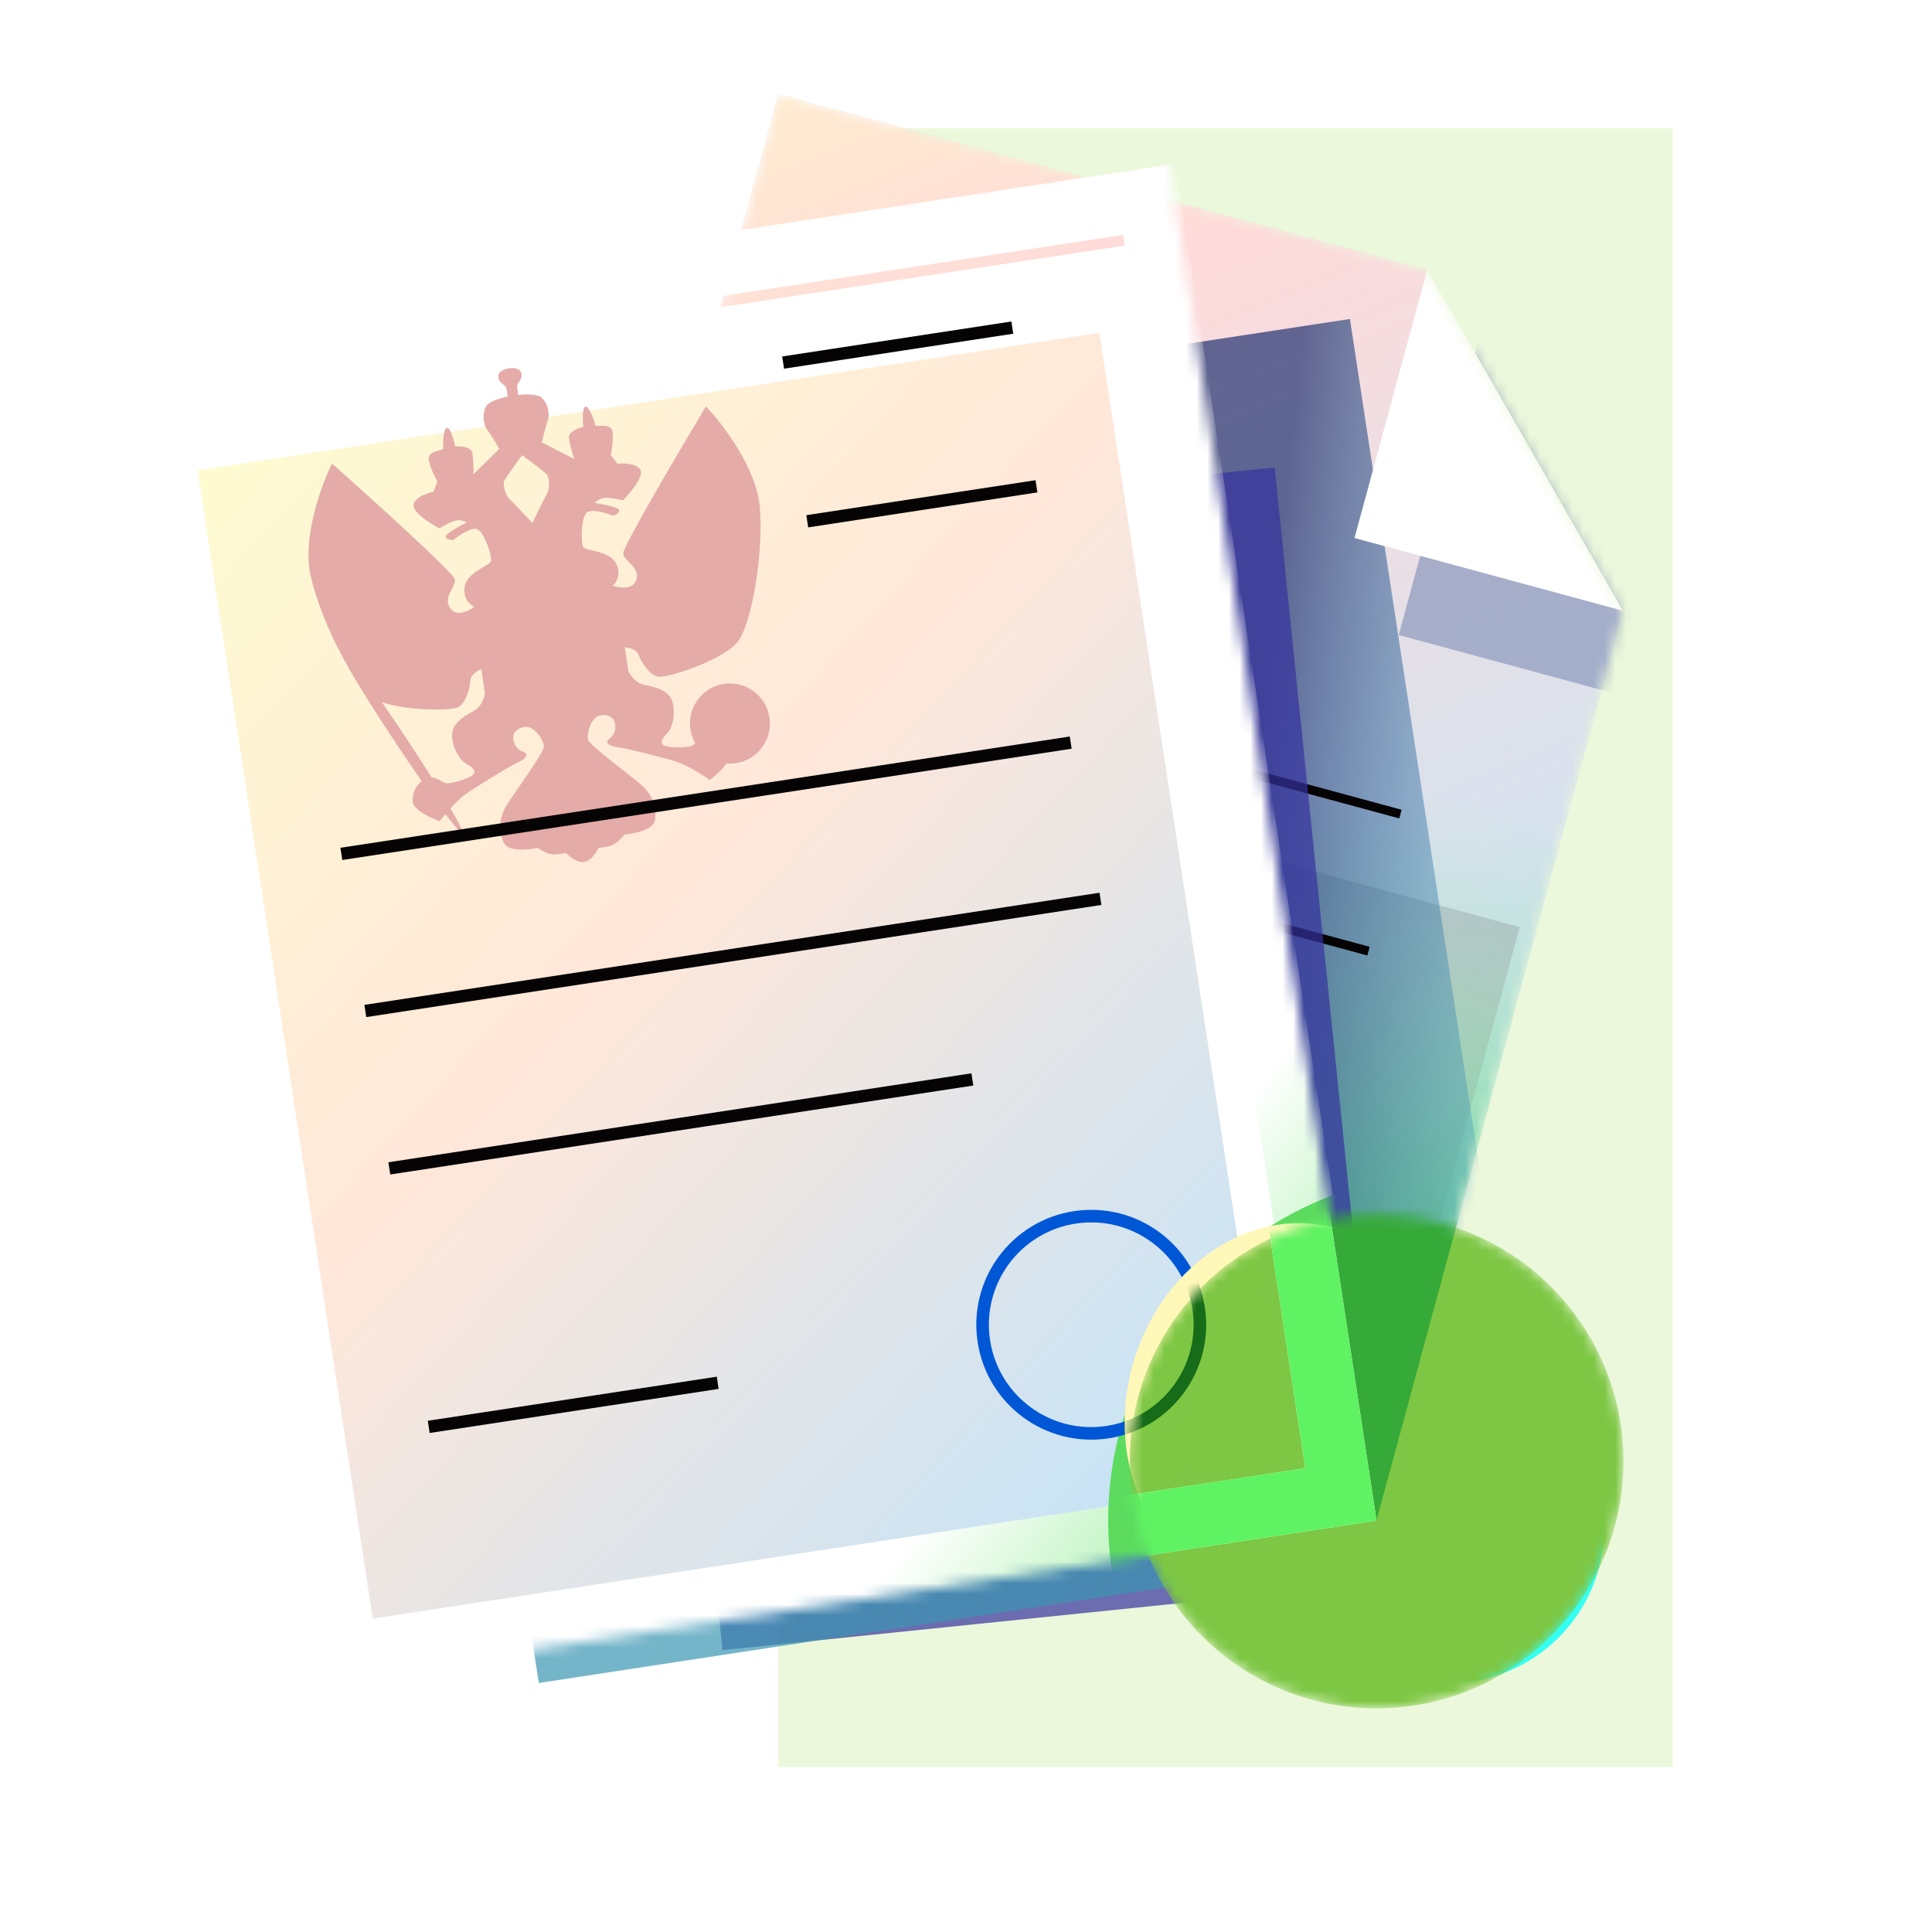 <svg width="180" height="180" viewBox="0 0 180 180" fill="none" xmlns="http://www.w3.org/2000/svg">
<rect x="72.508" y="11.952" width="83.331" height="152.685" fill="#ECF8DB"/>
<mask id="mask0_26351_11294" style="mask-type:alpha" maskUnits="userSpaceOnUse" x="42" y="8" width="110" height="134">
<path d="M132.978 25.14L72.508 8.75L42.768 118.469L128.251 141.639L151.211 56.932L132.978 25.14Z" fill="white"/>
</mask>
<g mask="url(#mask0_26351_11294)">
<path d="M132.978 25.14L72.508 8.75L42.768 118.469L128.251 141.639L151.211 56.932L132.978 25.14Z" fill="#B5E2FF"/>
<path d="M132.978 25.14L72.508 8.75L42.768 118.469L128.251 141.639L151.211 56.932L132.978 25.14Z" fill="url(#paint0_linear_26351_11294)"/>
<path d="M132.978 25.14L72.508 8.75L42.768 118.469L128.251 141.639L151.211 56.932L132.978 25.14Z" fill="url(#paint1_linear_26351_11294)"/>
<g filter="url(#filter0_ii_26351_11294)">
<path d="M132.978 25.14L72.508 8.75L42.768 118.469L128.251 141.639L151.211 56.932L132.978 25.14Z" fill="#B5E2FF"/>
<path d="M132.978 25.14L72.508 8.75L42.768 118.469L128.251 141.639L151.211 56.932L132.978 25.14Z" fill="url(#paint2_linear_26351_11294)"/>
<path d="M132.978 25.14L72.508 8.75L42.768 118.469L128.251 141.639L151.211 56.932L132.978 25.14Z" fill="url(#paint3_linear_26351_11294)"/>
</g>
<rect x="58.946" y="63.973" width="85.623" height="56.839" transform="rotate(15.166 58.946 63.973)" fill="url(#paint4_linear_26351_11294)"/>
<path d="M132.978 25.14L72.508 8.75L42.768 118.469L128.251 141.639L151.211 56.932L132.978 25.14Z" fill="url(#paint5_linear_26351_11294)"/>
<g filter="url(#filter1_f_26351_11294)">
<rect x="26.576" y="44.851" width="100.343" height="128.55" transform="rotate(-8.674 26.576 44.851)" fill="url(#paint6_linear_26351_11294)" fill-opacity="0.67"/>
</g>
<path d="M80.237 28.823L104.374 35.365" stroke="#050304" stroke-width="0.836"/>
<path d="M71.805 59.945L130.476 75.848" stroke="#050304" stroke-width="0.836"/>
<path d="M68.369 72.59L127.501 88.618" stroke="#050304" stroke-width="0.836"/>
<path d="M64.947 85.23L118.55 99.759" stroke="#050304" stroke-width="0.836"/>
<path d="M61.511 97.893L84.563 104.141" stroke="#050304" stroke-width="0.836"/>
<g filter="url(#filter2_f_26351_11294)">
<path d="M161.273 67.553L130.317 59.163L138.707 28.206L161.273 67.553Z" fill="#7C8CB5" fill-opacity="0.6"/>
</g>
<path d="M151.21 56.904L126.198 50.125L132.978 25.113L151.21 56.904Z" fill="white"/>
</g>
<g filter="url(#filter3_f_26351_11294)">
<rect x="56.66" y="49.926" width="62.424" height="104.358" transform="rotate(-5.859 56.66 49.926)" fill="#35339E" fill-opacity="0.7"/>
</g>
<g filter="url(#filter4_f_26351_11294)">
<rect x="34.863" y="56.282" width="76.624" height="101.68" transform="rotate(-8.674 34.863 56.282)" fill="#3B96B3" fill-opacity="0.7"/>
</g>
<mask id="mask1_26351_11294" style="mask-type:alpha" maskUnits="userSpaceOnUse" x="9" y="14" width="120" height="143">
<rect x="9.664" y="29.723" width="100.343" height="128.55" transform="rotate(-8.674 9.664 29.723)" fill="white"/>
</mask>
<g mask="url(#mask1_26351_11294)">
<g filter="url(#filter5_d_26351_11294)">
<rect x="9.664" y="29.723" width="100.343" height="128.55" transform="rotate(-8.674 9.664 29.723)" fill="white"/>
<rect x="9.664" y="29.723" width="100.343" height="128.55" transform="rotate(-8.674 9.664 29.723)" fill="url(#paint7_linear_26351_11294)"/>
<rect x="14.036" y="32.938" width="92.669" height="120.876" transform="rotate(-8.674 14.036 32.938)" stroke="white" stroke-width="7.675"/>
</g>
<g filter="url(#filter6_ii_26351_11294)">
<path fill-rule="evenodd" clip-rule="evenodd" d="M103.98 21.227L16.301 34.603L33.931 150.166L121.61 136.79L103.98 21.227ZM9.664 29.723L29.051 156.803L128.247 141.67L108.86 14.59L9.664 29.723Z" fill="white"/>
<path fill-rule="evenodd" clip-rule="evenodd" d="M103.98 21.227L16.301 34.603L33.931 150.166L121.61 136.79L103.98 21.227ZM9.664 29.723L29.051 156.803L128.247 141.67L108.86 14.59L9.664 29.723Z" fill="url(#paint8_linear_26351_11294)"/>
</g>
<g filter="url(#filter7_f_26351_11294)">
<circle cx="135.638" cy="141.641" r="32.391" fill="#5CDB5F"/>
</g>
<path fill-rule="evenodd" clip-rule="evenodd" d="M54.421 80.307L54.434 80.305C55.085 80.187 55.597 79.381 55.773 78.989C55.84 78.992 56.126 78.966 56.741 78.841C57.355 78.716 57.944 78.062 58.162 77.751C59.054 77.681 60.874 77.313 61.02 76.401C61.202 75.261 60.806 74.091 59.839 73.206C59.509 72.903 58.827 72.369 58.067 71.774L58.065 71.773C56.603 70.629 54.857 69.261 54.788 68.893C54.682 68.333 54.939 67.42 55.418 66.93C55.898 66.44 56.909 66.579 57.183 67.078C57.457 67.577 57.381 68.378 56.797 68.805C56.213 69.231 56.913 69.561 57.571 69.62C58.228 69.678 61.856 70.595 63.041 70.97C63.989 71.27 65.495 72.224 66.13 72.663C66.57 72.342 67.281 71.731 67.688 71.13C67.976 71.155 68.271 71.146 68.569 71.101C70.601 70.791 71.996 68.887 71.685 66.848C71.374 64.809 69.475 63.408 67.442 63.718C65.41 64.028 64.015 65.932 64.326 67.971C64.397 68.437 64.552 68.87 64.772 69.257C64.629 69.398 64.48 69.513 64.289 69.548C63.692 69.659 62.096 69.704 61.772 69.396C61.448 69.088 61.885 68.584 62.244 68.212C62.603 67.84 62.986 66.59 62.645 65.391C62.336 64.304 61.077 64.031 60.187 63.838C60.095 63.818 60.008 63.799 59.925 63.78C59.22 63.618 58.714 62.886 58.549 62.541L58.208 60.309C58.56 60.322 59.312 60.482 59.505 61.025C59.747 61.703 60.472 62.823 61.277 63.038C62.081 63.253 67.749 61.395 68.879 59.595C70.01 57.794 71.126 51.964 70.801 47.367C70.541 43.69 67.338 39.503 65.77 37.869C63.171 42.197 57.991 50.998 58.063 51.574C58.098 51.854 58.342 52.099 58.607 52.365C59.026 52.785 59.499 53.259 59.286 54.009C59.008 54.989 57.709 54.786 57.094 54.562C57.4 54.317 57.893 53.57 57.42 52.546C57.037 51.717 55.969 51.467 55.195 51.286C54.774 51.188 54.44 51.109 54.349 50.969C54.09 50.572 54.134 48.262 54.652 47.766C55.066 47.369 56.476 47.786 57.129 48.043C57.361 47.968 57.797 47.755 57.68 47.503C57.562 47.251 56.126 46.965 55.423 46.854C55.518 46.74 55.807 46.49 56.205 46.397C56.602 46.305 57.593 46.503 58.039 46.614C58.719 45.928 59.997 44.401 59.666 43.784C59.334 43.168 58.096 43.137 57.518 43.199L56.898 42.38C56.997 41.948 57.169 40.909 57.062 40.21C56.975 39.642 56.334 39.663 55.885 39.677C55.644 39.685 55.459 39.691 55.445 39.603C55.407 39.351 54.938 37.834 54.551 37.893C54.241 37.94 54.283 39.165 54.343 39.771C53.859 39.885 52.912 40.255 53 40.83C53.088 41.404 53.365 42.356 53.492 42.76L50.486 41.214C50.584 40.775 50.829 39.755 51.027 39.185C51.275 38.472 50.975 37.545 50.486 37.063C50.094 36.678 48.858 36.729 48.289 36.803L48.182 36.104C48.169 36.02 48.177 35.946 48.199 35.878C48.231 35.775 48.293 35.684 48.358 35.589C48.49 35.396 48.636 35.184 48.579 34.813C48.497 34.276 47.77 34.257 47.405 34.316C47.039 34.369 46.351 34.603 46.432 35.14C46.455 35.29 46.502 35.405 46.561 35.499C46.649 35.638 46.765 35.729 46.874 35.815C47.026 35.934 47.164 36.044 47.196 36.255L47.303 36.953C46.738 37.053 45.542 37.373 45.283 37.857C44.96 38.462 44.95 39.437 45.399 40.044C45.758 40.529 46.297 41.429 46.521 41.818L44.112 44.191C44.114 43.767 44.094 42.776 44.007 42.202C43.919 41.627 42.905 41.556 42.409 41.592C42.285 40.995 41.96 39.814 41.651 39.861C41.264 39.92 41.268 41.508 41.307 41.76C41.32 41.848 41.142 41.898 40.909 41.962C40.477 42.082 39.858 42.254 39.945 42.822C40.051 43.52 40.525 44.461 40.748 44.843L40.401 45.81C39.831 45.923 38.658 46.322 38.525 47.009C38.393 47.697 40.068 48.773 40.922 49.225C41.314 48.987 42.201 48.502 42.608 48.472C43.015 48.441 43.365 48.594 43.49 48.675C42.852 48.99 41.567 49.691 41.53 49.967C41.492 50.242 41.972 50.316 42.217 50.318C42.763 49.878 43.984 49.06 44.498 49.315C45.141 49.634 45.871 51.826 45.742 52.282C45.697 52.443 45.402 52.617 45.029 52.837C44.344 53.241 43.4 53.797 43.282 54.703C43.135 55.822 43.829 56.387 44.193 56.53C43.673 56.927 42.494 57.508 41.937 56.656C41.51 56.003 41.819 55.41 42.094 54.884C42.268 54.551 42.427 54.245 42.377 53.967C42.274 53.395 34.706 46.54 30.935 43.183C29.925 45.211 28.116 50.162 28.965 53.75C29.543 56.198 30.658 58.865 31.814 61.008C32.534 62.437 34.478 65.61 36.874 69.222C37.721 70.499 38.54 71.703 39.29 72.779C38.735 73.212 38.361 73.991 38.458 74.72C38.561 75.499 40.173 76.232 40.966 76.502C41.099 76.331 41.285 76.102 41.502 75.848C42.401 77.038 42.994 77.718 43.1 77.647C43.211 77.573 42.777 76.699 41.971 75.315C42.444 74.796 42.974 74.268 43.409 73.965C44.429 73.253 47.618 71.297 48.228 71.045C48.839 70.793 49.408 70.269 48.724 70.036C48.039 69.803 47.728 69.061 47.841 68.503C47.954 67.945 48.877 67.511 49.481 67.836C50.084 68.161 50.602 68.956 50.668 69.521C50.712 69.894 49.452 71.719 48.398 73.248L48.397 73.25C47.849 74.043 47.357 74.757 47.132 75.144C46.474 76.277 46.444 77.513 46.958 78.546C47.369 79.373 49.216 79.181 50.088 78.982C50.389 79.214 51.146 79.663 51.77 79.599C52.148 79.561 52.399 79.523 52.553 79.495C52.654 79.476 52.713 79.461 52.737 79.452C53.023 79.774 53.752 80.39 54.408 80.309L54.421 80.307ZM40.22 72.44C40.546 72.45 40.808 72.599 41.053 72.739C41.301 72.88 41.532 73.011 41.794 72.98C42.397 72.908 43.934 72.475 44.152 72.084C44.369 71.694 43.801 71.343 43.347 71.095C42.894 70.846 42.155 69.768 42.123 68.522C42.095 67.391 43.215 66.756 44.007 66.306L44.013 66.303C44.093 66.258 44.168 66.215 44.239 66.173C44.865 65.808 45.13 64.959 45.184 64.58L44.843 62.348C44.511 62.465 43.842 62.842 43.819 63.418C43.79 64.137 43.432 65.423 42.728 65.868C42.137 66.241 37.88 66.237 35.572 65.408C36.258 66.398 36.996 67.486 37.757 68.633C38.655 69.987 39.489 71.278 40.22 72.44ZM48.638 42.402C48.131 43.093 47.106 44.519 46.977 44.807C46.815 45.169 47.104 46.157 47.45 46.482C47.725 46.739 48.989 48.068 49.602 48.717C49.993 47.915 50.804 46.27 50.989 45.942C51.223 45.529 51.205 44.499 50.941 44.202C50.732 43.966 49.329 42.911 48.638 42.402Z" fill="#E4ABA8"/>
<circle cx="101.667" cy="123.424" r="10.12" transform="rotate(-8.674 101.667 123.424)" stroke="#0057D6" stroke-width="1.171"/>
<path d="M31.803 79.555L99.756 69.188" stroke="#050304" stroke-width="1.151"/>
<path d="M72.961 33.78L94.314 30.522" stroke="#050304" stroke-width="1.151"/>
<path d="M34.038 94.191L102.526 83.743" stroke="#050304" stroke-width="1.151"/>
<path d="M75.211 48.566L96.564 45.308" stroke="#050304" stroke-width="1.151"/>
<path d="M36.271 108.855L90.594 100.568" stroke="#050304" stroke-width="1.151"/>
<path d="M39.944 132.939L66.866 128.832" stroke="#050304" stroke-width="1.151"/>
</g>
<g filter="url(#filter8_f_26351_11294)">
<circle cx="134.967" cy="142.303" r="14.502" fill="#34FFF3"/>
</g>
<g filter="url(#filter9_f_26351_11294)">
<ellipse cx="119.546" cy="130.907" rx="14.502" ry="17.167" transform="rotate(17.473 119.546 130.907)" fill="#FFF8B9"/>
</g>
<mask id="mask2_26351_11294" style="mask-type:alpha" maskUnits="userSpaceOnUse" x="105" y="113" width="47" height="47">
<circle cx="128.25" cy="136.158" r="23.004" fill="white"/>
</mask>
<g mask="url(#mask2_26351_11294)">
<g filter="url(#filter10_ii_26351_11294)">
<circle cx="128.25" cy="136.158" r="23.004" fill="#7DC744"/>
</g>
<g filter="url(#filter11_f_26351_11294)">
<path d="M132.982 25.14L72.512 8.75L119.462 105.141L124.627 138.578L128.254 141.639L151.214 56.932L132.982 25.14Z" fill="#36AA38"/>
<path fill-rule="evenodd" clip-rule="evenodd" d="M103.984 21.226L16.305 34.602L33.935 150.165L121.614 136.789L103.984 21.226ZM9.668 29.722L29.055 156.802L128.251 141.669L108.864 14.589L9.668 29.722Z" fill="white"/>
<path fill-rule="evenodd" clip-rule="evenodd" d="M103.984 21.226L16.305 34.602L33.935 150.165L121.614 136.789L103.984 21.226ZM9.668 29.722L29.055 156.802L128.251 141.669L108.864 14.589L9.668 29.722Z" fill="#5FF262"/>
<circle cx="101.672" cy="123.424" r="10.12" transform="rotate(-8.674 101.672 123.424)" stroke="#166C18" stroke-width="1.171"/>
</g>
</g>
<defs>
<filter id="filter0_ii_26351_11294" x="41.097" y="7.078" width="111.785" height="136.232" filterUnits="userSpaceOnUse" color-interpolation-filters="sRGB">
<feFlood flood-opacity="0" result="BackgroundImageFix"/>
<feBlend mode="normal" in="SourceGraphic" in2="BackgroundImageFix" result="shape"/>
<feColorMatrix in="SourceAlpha" type="matrix" values="0 0 0 0 0 0 0 0 0 0 0 0 0 0 0 0 0 0 127 0" result="hardAlpha"/>
<feOffset dx="-1.671" dy="-1.671"/>
<feGaussianBlur stdDeviation="0.836"/>
<feComposite in2="hardAlpha" operator="arithmetic" k2="-1" k3="1"/>
<feColorMatrix type="matrix" values="0 0 0 0 0.581 0 0 0 0 0.963 0 0 0 0 0.988 0 0 0 1 0"/>
<feBlend mode="normal" in2="shape" result="effect1_innerShadow_26351_11294"/>
<feColorMatrix in="SourceAlpha" type="matrix" values="0 0 0 0 0 0 0 0 0 0 0 0 0 0 0 0 0 0 127 0" result="hardAlpha"/>
<feOffset dx="1.671" dy="1.671"/>
<feGaussianBlur stdDeviation="0.836"/>
<feComposite in2="hardAlpha" operator="arithmetic" k2="-1" k3="1"/>
<feColorMatrix type="matrix" values="0 0 0 0 0.918 0 0 0 0 0.944 0 0 0 0 0.983 0 0 0 1 0"/>
<feBlend mode="normal" in2="effect1_innerShadow_26351_11294" result="effect2_innerShadow_26351_11294"/>
</filter>
<filter id="filter1_f_26351_11294" x="18.747" y="21.889" width="134.241" height="157.871" filterUnits="userSpaceOnUse" color-interpolation-filters="sRGB">
<feFlood flood-opacity="0" result="BackgroundImageFix"/>
<feBlend mode="normal" in="SourceGraphic" in2="BackgroundImageFix" result="shape"/>
<feGaussianBlur stdDeviation="3.915" result="effect1_foregroundBlur_26351_11294"/>
</filter>
<filter id="filter2_f_26351_11294" x="126.974" y="24.863" width="37.642" height="46.033" filterUnits="userSpaceOnUse" color-interpolation-filters="sRGB">
<feFlood flood-opacity="0" result="BackgroundImageFix"/>
<feBlend mode="normal" in="SourceGraphic" in2="BackgroundImageFix" result="shape"/>
<feGaussianBlur stdDeviation="1.671" result="effect1_foregroundBlur_26351_11294"/>
</filter>
<filter id="filter3_f_26351_11294" x="37.087" y="23.98" width="111.898" height="149.332" filterUnits="userSpaceOnUse" color-interpolation-filters="sRGB">
<feFlood flood-opacity="0" result="BackgroundImageFix"/>
<feBlend mode="normal" in="SourceGraphic" in2="BackgroundImageFix" result="shape"/>
<feGaussianBlur stdDeviation="9.787" result="effect1_foregroundBlur_26351_11294"/>
</filter>
<filter id="filter4_f_26351_11294" x="15.29" y="25.153" width="130.228" height="151.219" filterUnits="userSpaceOnUse" color-interpolation-filters="sRGB">
<feFlood flood-opacity="0" result="BackgroundImageFix"/>
<feBlend mode="normal" in="SourceGraphic" in2="BackgroundImageFix" result="shape"/>
<feGaussianBlur stdDeviation="9.787" result="effect1_foregroundBlur_26351_11294"/>
</filter>
<filter id="filter5_d_26351_11294" x="1.989" y="14.59" width="133.932" height="157.562" filterUnits="userSpaceOnUse" color-interpolation-filters="sRGB">
<feFlood flood-opacity="0" result="BackgroundImageFix"/>
<feColorMatrix in="SourceAlpha" type="matrix" values="0 0 0 0 0 0 0 0 0 0 0 0 0 0 0 0 0 0 127 0" result="hardAlpha"/>
<feOffset dy="7.675"/>
<feGaussianBlur stdDeviation="3.837"/>
<feComposite in2="hardAlpha" operator="out"/>
<feColorMatrix type="matrix" values="0 0 0 0 0 0 0 0 0 0 0 0 0 0 0 0 0 0 0.25 0"/>
<feBlend mode="normal" in2="BackgroundImageFix" result="effect1_dropShadow_26351_11294"/>
<feBlend mode="normal" in="SourceGraphic" in2="effect1_dropShadow_26351_11294" result="shape"/>
</filter>
<filter id="filter6_ii_26351_11294" x="8.649" y="13.575" width="121.269" height="144.899" filterUnits="userSpaceOnUse" color-interpolation-filters="sRGB">
<feFlood flood-opacity="0" result="BackgroundImageFix"/>
<feBlend mode="normal" in="SourceGraphic" in2="BackgroundImageFix" result="shape"/>
<feColorMatrix in="SourceAlpha" type="matrix" values="0 0 0 0 0 0 0 0 0 0 0 0 0 0 0 0 0 0 127 0" result="hardAlpha"/>
<feOffset dx="-1.015" dy="-1.015"/>
<feGaussianBlur stdDeviation="0.836"/>
<feComposite in2="hardAlpha" operator="arithmetic" k2="-1" k3="1"/>
<feColorMatrix type="matrix" values="0 0 0 0 0.581 0 0 0 0 0.831 0 0 0 0 0.988 0 0 0 1 0"/>
<feBlend mode="normal" in2="shape" result="effect1_innerShadow_26351_11294"/>
<feColorMatrix in="SourceAlpha" type="matrix" values="0 0 0 0 0 0 0 0 0 0 0 0 0 0 0 0 0 0 127 0" result="hardAlpha"/>
<feOffset dx="1.671" dy="1.671"/>
<feGaussianBlur stdDeviation="0.836"/>
<feComposite in2="hardAlpha" operator="arithmetic" k2="-1" k3="1"/>
<feColorMatrix type="matrix" values="0 0 0 0 0.994 0 0 0 0 1 0 0 0 0 0.958 0 0 0 1 0"/>
<feBlend mode="normal" in2="effect1_innerShadow_26351_11294" result="effect2_innerShadow_26351_11294"/>
</filter>
<filter id="filter7_f_26351_11294" x="83.674" y="89.677" width="103.928" height="103.928" filterUnits="userSpaceOnUse" color-interpolation-filters="sRGB">
<feFlood flood-opacity="0" result="BackgroundImageFix"/>
<feBlend mode="normal" in="SourceGraphic" in2="BackgroundImageFix" result="shape"/>
<feGaussianBlur stdDeviation="9.787" result="effect1_foregroundBlur_26351_11294"/>
</filter>
<filter id="filter8_f_26351_11294" x="110.678" y="118.014" width="48.578" height="48.578" filterUnits="userSpaceOnUse" color-interpolation-filters="sRGB">
<feFlood flood-opacity="0" result="BackgroundImageFix"/>
<feBlend mode="normal" in="SourceGraphic" in2="BackgroundImageFix" result="shape"/>
<feGaussianBlur stdDeviation="4.893" result="effect1_foregroundBlur_26351_11294"/>
</filter>
<filter id="filter9_f_26351_11294" x="94.993" y="104.172" width="49.106" height="53.47" filterUnits="userSpaceOnUse" color-interpolation-filters="sRGB">
<feFlood flood-opacity="0" result="BackgroundImageFix"/>
<feBlend mode="normal" in="SourceGraphic" in2="BackgroundImageFix" result="shape"/>
<feGaussianBlur stdDeviation="4.893" result="effect1_foregroundBlur_26351_11294"/>
</filter>
<filter id="filter10_ii_26351_11294" x="104.054" y="111.962" width="48.392" height="48.392" filterUnits="userSpaceOnUse" color-interpolation-filters="sRGB">
<feFlood flood-opacity="0" result="BackgroundImageFix"/>
<feBlend mode="normal" in="SourceGraphic" in2="BackgroundImageFix" result="shape"/>
<feColorMatrix in="SourceAlpha" type="matrix" values="0 0 0 0 0 0 0 0 0 0 0 0 0 0 0 0 0 0 127 0" result="hardAlpha"/>
<feOffset dx="-1.192" dy="-1.192"/>
<feGaussianBlur stdDeviation="0.596"/>
<feComposite in2="hardAlpha" operator="arithmetic" k2="-1" k3="1"/>
<feColorMatrix type="matrix" values="0 0 0 0 0.346 0 0 0 0 1 0 0 0 0 0.358 0 0 0 1 0"/>
<feBlend mode="normal" in2="shape" result="effect1_innerShadow_26351_11294"/>
<feColorMatrix in="SourceAlpha" type="matrix" values="0 0 0 0 0 0 0 0 0 0 0 0 0 0 0 0 0 0 127 0" result="hardAlpha"/>
<feOffset dx="1.192" dy="1.192"/>
<feGaussianBlur stdDeviation="0.596"/>
<feComposite in2="hardAlpha" operator="arithmetic" k2="-1" k3="1"/>
<feColorMatrix type="matrix" values="0 0 0 0 1 0 0 0 0 1 0 0 0 0 1 0 0 0 1 0"/>
<feBlend mode="normal" in2="effect1_innerShadow_26351_11294" result="effect2_innerShadow_26351_11294"/>
</filter>
<filter id="filter11_f_26351_11294" x="5.754" y="4.835" width="149.375" height="155.882" filterUnits="userSpaceOnUse" color-interpolation-filters="sRGB">
<feFlood flood-opacity="0" result="BackgroundImageFix"/>
<feBlend mode="normal" in="SourceGraphic" in2="BackgroundImageFix" result="shape"/>
<feGaussianBlur stdDeviation="1.957" result="effect1_foregroundBlur_26351_11294"/>
</filter>
<linearGradient id="paint0_linear_26351_11294" x1="72.508" y1="8.75" x2="128.251" y2="141.639" gradientUnits="userSpaceOnUse">
<stop stop-color="#FEFFCF"/>
<stop offset="0.323" stop-color="#FFE7DA"/>
<stop offset="1" stop-color="#FFE7DA" stop-opacity="0"/>
</linearGradient>
<linearGradient id="paint1_linear_26351_11294" x1="56.88" y1="118.087" x2="71.576" y2="95.67" gradientUnits="userSpaceOnUse">
<stop stop-color="#B5E2FF"/>
<stop offset="1" stop-color="#B5E2FF" stop-opacity="0"/>
</linearGradient>
<linearGradient id="paint2_linear_26351_11294" x1="72.357" y1="6.475" x2="128.251" y2="141.639" gradientUnits="userSpaceOnUse">
<stop stop-color="#FFECCF"/>
<stop offset="0.204" stop-color="#FFDADA"/>
<stop offset="1" stop-color="#FFE7DA" stop-opacity="0"/>
</linearGradient>
<linearGradient id="paint3_linear_26351_11294" x1="56.88" y1="118.087" x2="71.576" y2="95.67" gradientUnits="userSpaceOnUse">
<stop stop-color="#B5E2FF"/>
<stop offset="1" stop-color="#B5E2FF" stop-opacity="0"/>
</linearGradient>
<linearGradient id="paint4_linear_26351_11294" x1="101.758" y1="63.973" x2="101.758" y2="120.815" gradientUnits="userSpaceOnUse">
<stop stop-color="#BBC1D0"/>
<stop offset="1" stop-color="#BBC1D0" stop-opacity="0"/>
</linearGradient>
<linearGradient id="paint5_linear_26351_11294" x1="135.55" y1="121.123" x2="141.037" y2="75.193" gradientUnits="userSpaceOnUse">
<stop stop-color="#47CF5D" stop-opacity="0.7"/>
<stop offset="1" stop-color="#93EBA1" stop-opacity="0"/>
</linearGradient>
<linearGradient id="paint6_linear_26351_11294" x1="95.97" y1="140.446" x2="130.555" y2="149.569" gradientUnits="userSpaceOnUse">
<stop offset="0.039" stop-color="#172A6C"/>
<stop offset="1" stop-color="#3AB3DA" stop-opacity="0.22"/>
</linearGradient>
<linearGradient id="paint7_linear_26351_11294" x1="110.008" y1="158.274" x2="8.045" y2="31.02" gradientUnits="userSpaceOnUse">
<stop stop-color="#B5E2FF"/>
<stop offset="0.568" stop-color="#FFE7DA"/>
<stop offset="1" stop-color="#FEFFCF"/>
</linearGradient>
<linearGradient id="paint8_linear_26351_11294" x1="128.247" y1="144.64" x2="99.491" y2="122.691" gradientUnits="userSpaceOnUse">
<stop stop-color="#7CE87F"/>
<stop offset="1" stop-color="#7CE87F" stop-opacity="0"/>
</linearGradient>
</defs>
</svg>
